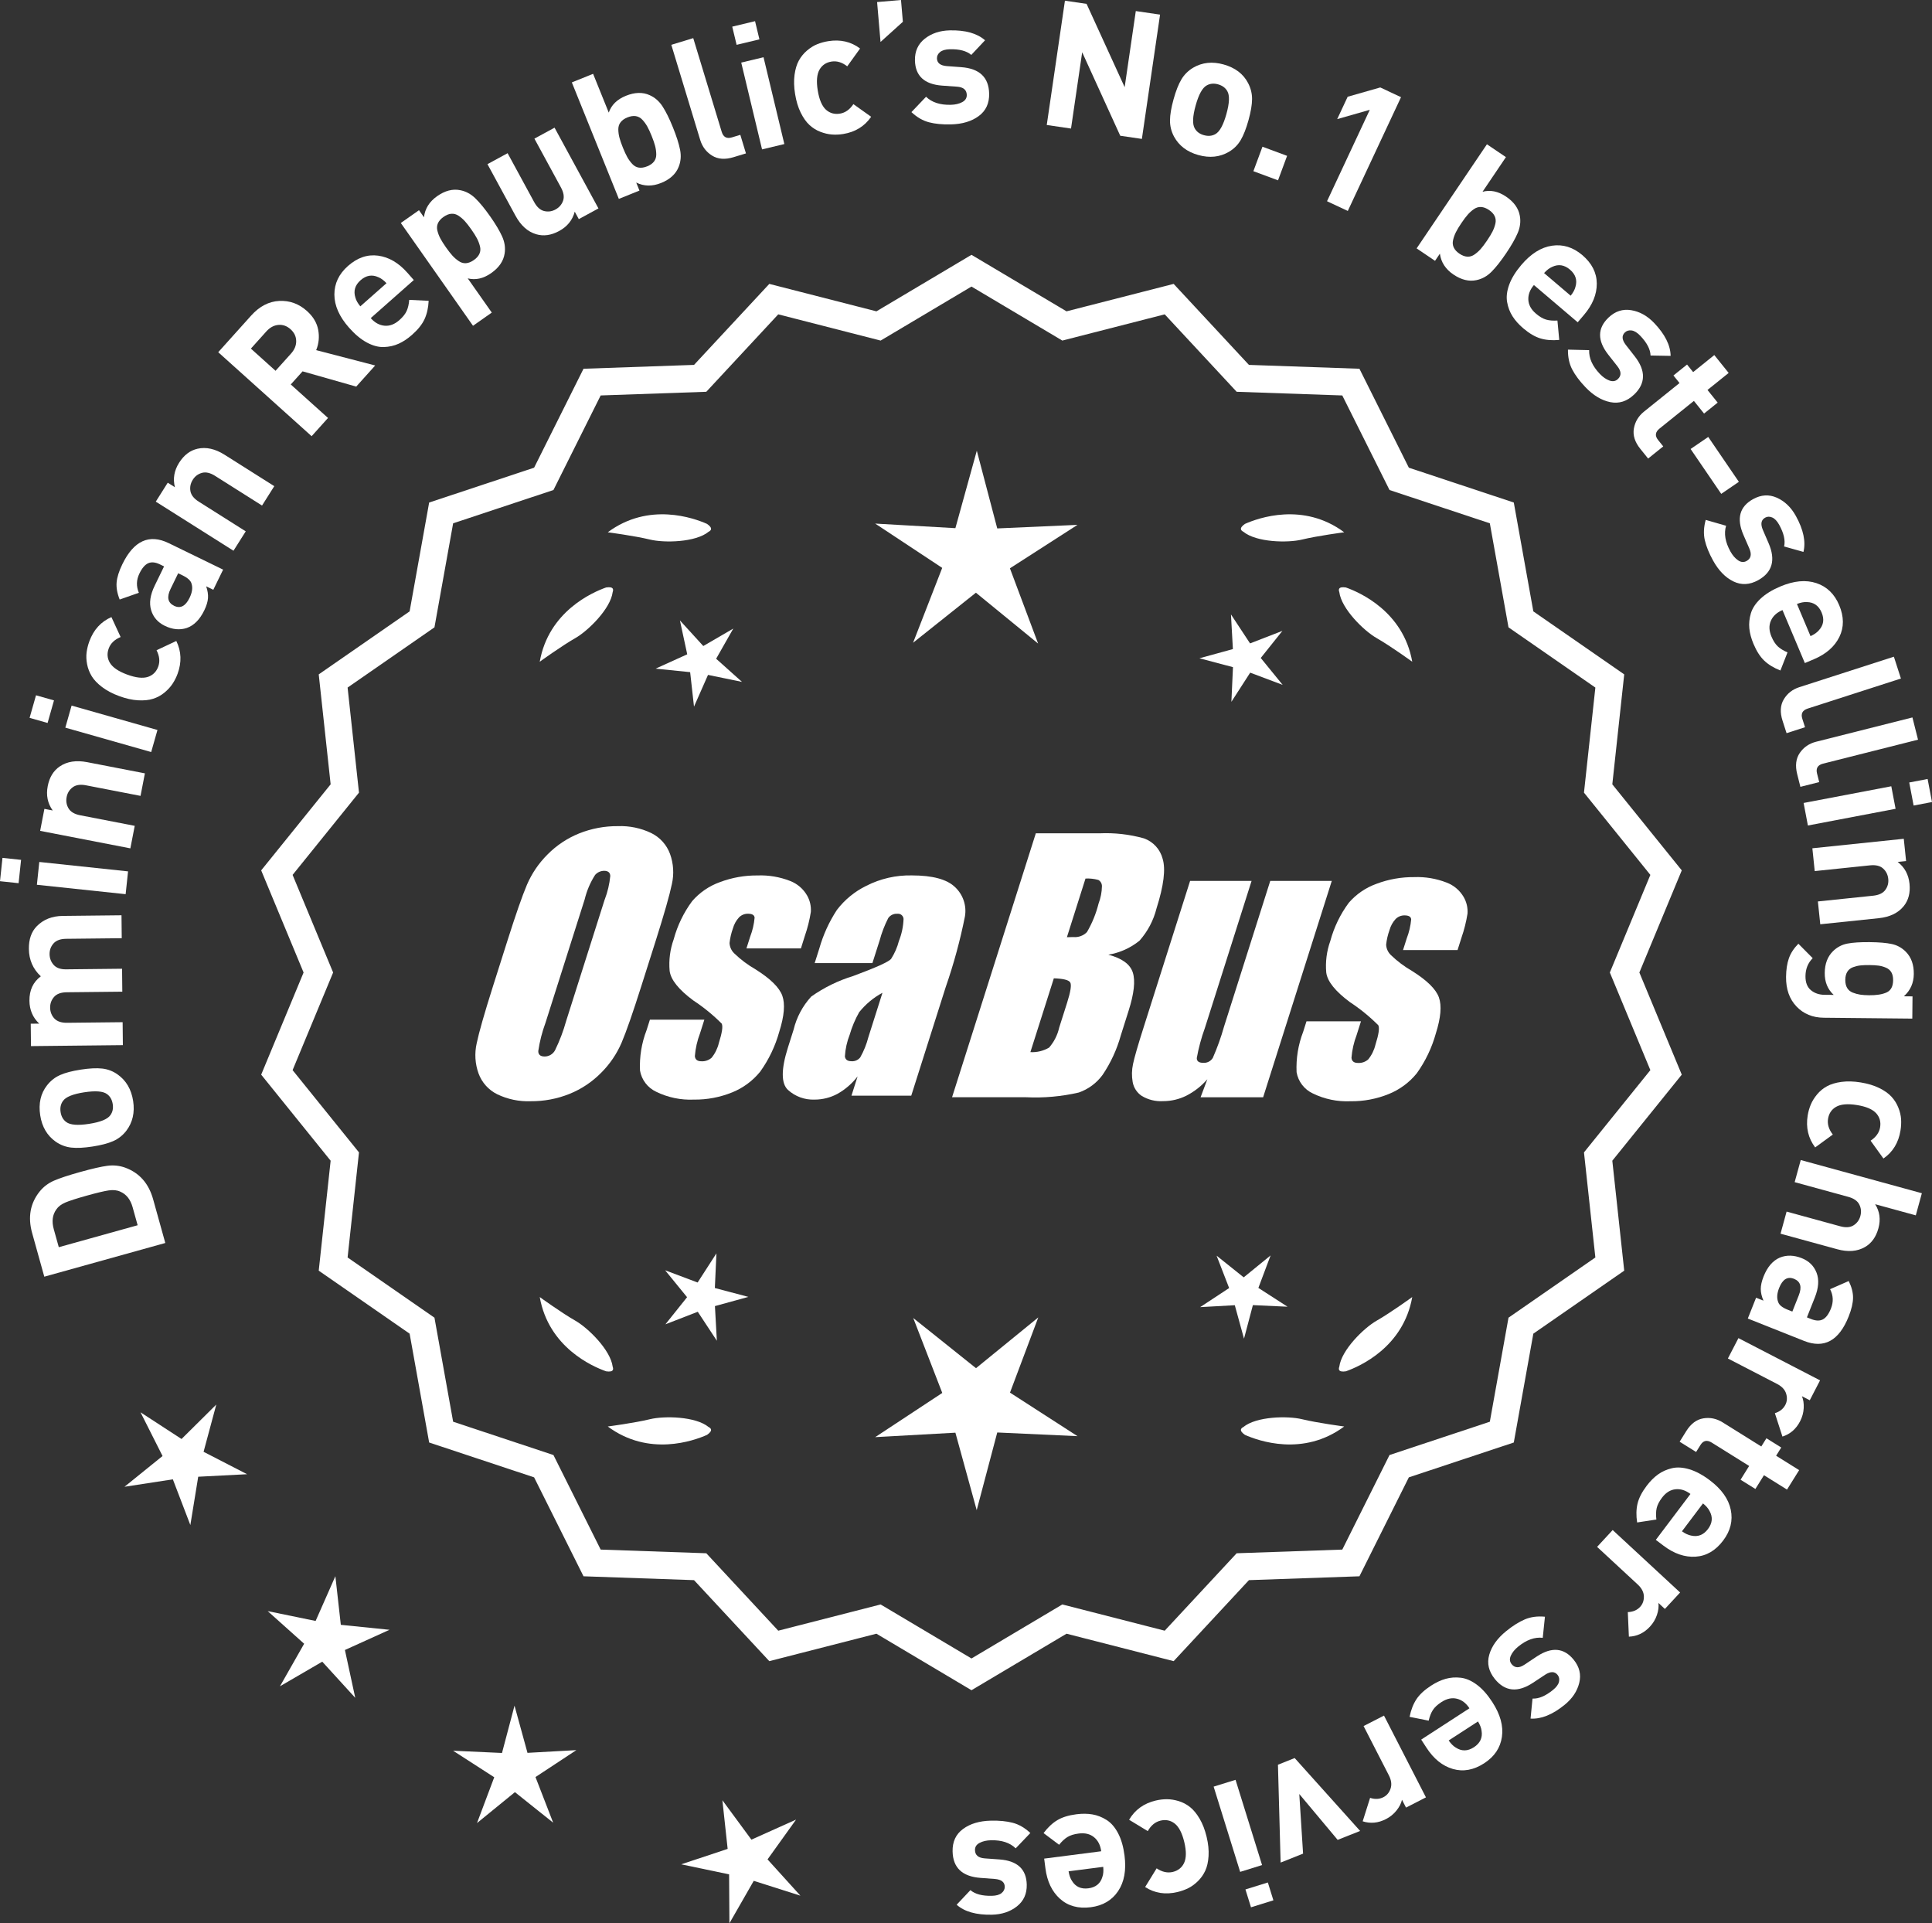 <?xml version="1.0" encoding="UTF-8"?>
<svg id="Layer_2" data-name="Layer 2" xmlns="http://www.w3.org/2000/svg" viewBox="0 0 295.713 294.339">
  <rect x="0" y="0" width="295.713" height="294.339" fill="#333333" stroke="none"/>
  <defs>
    <style>
      .cls-1 {
        fill: #fff;
      }
    </style>
  </defs>
  <g id="Layer_1-2" data-name="Layer 1">
    <g>
      <g>
        <polygon class="cls-1" points="33.106 214.949 27.786 220.222 21.508 216.137 24.88 222.826 19.054 227.534 26.457 226.395 29.135 233.39 30.339 225.997 37.82 225.612 31.16 222.182 33.106 214.949"/>
        <polygon class="cls-1" points="52.165 248.662 51.333 241.218 48.308 248.07 40.971 246.561 46.553 251.556 42.851 258.067 49.326 254.301 54.375 259.835 52.794 252.513 59.617 249.422 52.165 248.662"/>
        <polygon class="cls-1" points="80.738 268.254 78.752 261.031 76.836 268.272 69.353 267.93 75.648 271.989 73.01 279 78.816 274.268 84.668 278.943 81.962 271.958 88.217 267.838 80.738 268.254"/>
        <polygon class="cls-1" points="117.48 284.559 121.845 278.471 115.011 281.538 110.569 275.506 111.375 282.953 104.265 285.313 111.597 286.849 111.645 294.339 115.37 287.841 122.509 290.111 117.48 284.559"/>
      </g>
      <g>
        <path class="cls-1" d="M148.695,258.042l-14.465-8.599-16.302,4.175-11.457-12.326-16.818-.586-7.52-15.055-15.972-5.301-2.974-16.563-13.831-9.586,1.813-16.73-10.57-13.094,6.453-15.542-6.453-15.542,10.57-13.094-1.813-16.73,13.831-9.586,2.974-16.563,15.972-5.301,7.52-15.055,16.818-.586,11.457-12.326,16.302,4.175,14.465-8.599,14.465,8.599,16.302-4.175,11.457,12.326,16.818.586,7.52,15.055,15.972,5.301,2.974,16.563,13.831,9.586-1.813,16.73,10.57,13.094-6.453,15.542,6.453,15.542-10.57,13.094,1.813,16.73-13.831,9.586-2.974,16.563-15.972,5.301-7.52,15.055-16.818.586-11.457,12.326-16.302-4.175-14.465,8.599ZM134.707,246.123l13.988,8.315,13.988-8.315,15.764,4.038,11.079-11.92,16.263-.567,7.272-14.558,15.445-5.126,2.876-16.017,13.375-9.27-1.753-16.179,10.222-12.662-6.24-15.029,6.24-15.029-10.222-12.662,1.753-16.178-13.375-9.27-2.876-16.017-15.445-5.126-7.272-14.558-16.263-.567-11.079-11.92-15.764,4.038-13.988-8.316-13.988,8.316-15.764-4.038-11.079,11.92-16.263.567-7.272,14.558-15.445,5.126-2.876,16.017-13.375,9.27,1.753,16.178-10.222,12.662,6.24,15.029-6.24,15.029,10.222,12.662-1.753,16.179,13.375,9.27,2.876,16.017,15.445,5.126,7.272,14.558,16.263.567,11.079,11.92,15.764-4.038Z"/>
        <path class="cls-1" d="M148.695,258.669l-14.549-8.649-16.396,4.2-11.522-12.396-16.915-.591-7.563-15.141-16.063-5.332-2.991-16.658-13.911-9.641,1.823-16.827-10.631-13.17,6.49-15.631-6.49-15.631,10.631-13.169-1.823-16.827,13.911-9.641,2.991-16.658,16.063-5.332,7.563-15.141,16.915-.591,11.522-12.396,16.396,4.2,14.549-8.649,14.548,8.649,16.396-4.2,11.522,12.396,16.915.591,7.563,15.141,16.063,5.332,2.991,16.658,13.911,9.641-1.823,16.827,10.631,13.169-6.49,15.631,6.49,15.631-10.631,13.17,1.823,16.827-13.911,9.641-2.991,16.658-16.063,5.332-7.563,15.141-16.915.591-11.522,12.396-16.396-4.2-14.548,8.649ZM134.312,248.865l14.383,8.55,14.382-8.55.217.055,15.992,4.097,11.391-12.256,16.722-.583,7.477-14.969,15.88-5.27,2.957-16.469,13.752-9.531-1.803-16.634,10.51-13.02-6.416-15.453,6.416-15.453-10.51-13.019,1.803-16.634-13.752-9.531-2.957-16.469-15.88-5.27-7.477-14.969-16.722-.583-11.391-12.256-16.209,4.151-14.382-8.55-14.383,8.55-.217-.055-15.991-4.097-11.392,12.256-16.721.583-7.477,14.969-15.88,5.27-2.957,16.469-13.751,9.531,1.803,16.634-10.51,13.019,6.416,15.453-6.416,15.453,10.51,13.02-1.803,16.634,13.751,9.531,2.957,16.469,15.88,5.27,7.477,14.969,16.721.583,11.392,12.256,16.208-4.151ZM148.695,255.065l-14.071-8.365-15.858,4.062-11.145-11.99-16.36-.571-7.315-14.644-15.536-5.157-2.893-16.112-13.455-9.324,1.764-16.274-10.282-12.738,6.277-15.118-6.277-15.117,10.282-12.738-1.764-16.274,13.455-9.325,2.893-16.111,15.536-5.157,7.315-14.644,16.36-.571,11.145-11.99,15.858,4.062,14.071-8.364,14.071,8.365,15.858-4.062,11.144,11.99,16.36.571,7.315,14.644,15.536,5.157,2.893,16.111,13.455,9.325-1.763,16.274,10.282,12.738-6.277,15.117,6.277,15.118-10.282,12.738,1.763,16.274-13.455,9.324-2.893,16.112-15.536,5.157-7.315,14.644-16.36.571-11.144,11.99-15.858-4.062-14.071,8.365ZM134.79,245.545l.192.115,13.713,8.151,13.905-8.267,15.671,4.015,11.013-11.85,16.167-.563,7.229-14.472,15.354-5.095,2.858-15.923,13.295-9.215-1.743-16.081,10.161-12.588-6.203-14.94,6.203-14.939-10.161-12.588,1.743-16.081-13.295-9.216-2.858-15.922-15.354-5.095-7.229-14.472-16.167-.563-11.013-11.85-15.671,4.014-13.905-8.266-13.905,8.266-.217-.055-15.454-3.959-11.013,11.85-16.167.563-7.229,14.472-15.353,5.095-2.859,15.922-13.295,9.216,1.743,16.081-10.161,12.588,6.203,14.939-6.203,14.94,10.161,12.588-1.743,16.081,13.295,9.215,2.859,15.923,15.353,5.095,7.229,14.472,16.167.563,11.013,11.85,15.67-4.015Z"/>
      </g>
      <g>
        <polygon class="cls-1" points="109.415 197.116 109.658 191.811 106.779 196.274 101.808 194.404 105.164 198.521 101.849 202.67 106.801 200.751 109.723 205.186 109.428 199.883 114.549 198.475 109.415 197.116"/>
        <polygon class="cls-1" points="158.921 201.615 149.389 209.384 139.782 201.709 144.225 213.174 133.957 219.939 146.234 219.257 149.495 231.113 152.64 219.225 164.923 219.788 154.59 213.124 158.921 201.615"/>
        <polygon class="cls-1" points="192.608 197.099 194.479 192.128 190.362 195.484 186.213 192.168 188.132 197.121 183.696 200.042 188.999 199.748 190.408 204.869 191.766 199.734 197.072 199.978 192.608 197.099"/>
      </g>
      <g>
        <path class="cls-1" d="M190.309,218.392c-.197.099-.32.215-.359.348-.001.002-.003.003-.005.005.001 0.0.002.001.003.001-.063.227.115.505.606.846,2.043.909,8.925,3.375,15.191-1.283,0,0-4.07-.534-6.459-1.115-2.166-.527-6.98-.443-8.977,1.198Z"/>
        <path class="cls-1" d="M204.972,209.659c0.0.002-0.0.004-0.0.007.001-0.0.002-.001.003-.001.11.208.43.288,1.022.199,2.109-.742,8.805-3.676,10.161-11.365,0,0-3.325,2.407-5.461,3.625-1.936,1.104-5.378,4.471-5.703,7.036-.075.207-.085.376-.022.5Z"/>
      </g>
      <g>
        <path class="cls-1" d="M108.462,218.392c.197.099.32.215.359.348.001.002.003.003.005.005-.001 0-.002.001-.003.001.063.227-.115.505-.606.846-2.043.909-8.925,3.375-15.191-1.283,0,0,4.07-.534,6.459-1.115,2.166-.527,6.98-.443,8.977,1.198Z"/>
        <path class="cls-1" d="M93.799,209.659c-0.0.002 0.0.004 0.0.007-.001-0-.002-.001-.003-.001-.11.208-.43.288-1.022.199-2.109-.742-8.805-3.676-10.161-11.365,0,0,3.325,2.407,5.461,3.625,1.936,1.104,5.378,4.471,5.703,7.036.075.207.085.376.022.5Z"/>
      </g>
      <g>
        <path class="cls-1" d="M108.462,81.376c.197-.099.32-.215.359-.348.001-.002.003-.003.005-.005-.001-0-.002-.001-.003-.001.063-.227-.115-.505-.606-.846-2.043-.909-8.925-3.375-15.191,1.283,0,0,4.07.534,6.459,1.115,2.166.527,6.98.443,8.977-1.198Z"/>
        <path class="cls-1" d="M93.799,90.11c-0-.002 0-.004 0-.007-.001 0-.002.001-.003.001-.11-.208-.43-.288-1.022-.199-2.109.742-8.805,3.676-10.161,11.365,0,0,3.325-2.407,5.461-3.625,1.936-1.104,5.378-4.471,5.703-7.036.075-.207.085-.376.022-.5Z"/>
      </g>
      <g>
        <path class="cls-1" d="M190.309,81.376c-.197-.099-.32-.215-.359-.348-.001-.002-.003-.003-.005-.005.001-0.0.002-.001.003-.001-.063-.227.115-.505.606-.846,2.043-.909,8.925-3.375,15.191,1.283,0,0-4.07.534-6.459,1.115-2.166.527-6.98.443-8.977-1.198Z"/>
        <path class="cls-1" d="M204.972,90.11c0-.002-0-.004-0-.007.001 0.0.002.001.003.001.11-.208.43-.288,1.022-.199,2.109.742,8.805,3.676,10.161,11.365,0,0-3.325-2.407-5.461-3.625-1.936-1.104-5.378-4.471-5.703-7.036-.075-.207-.085-.376-.022-.5Z"/>
      </g>
      <g id="Group_4" data-name="Group 4">
        <g id="Group_1" data-name="Group 1">
          <path id="Path_1" data-name="Path 1" class="cls-1" d="M98.153,150.936c-1.287,4.058-2.289,6.932-3.006,8.623-.743,1.73-1.811,3.301-3.145,4.628-1.374,1.392-3.018,2.488-4.831,3.221-1.89.759-3.911,1.14-5.947,1.123-1.762.067-3.514-.296-5.104-1.059-1.333-.652-2.362-1.794-2.872-3.188-.534-1.48-.633-3.081-.285-4.615.343-1.661,1.174-4.572,2.493-8.734l2.193-6.911c1.287-4.058,2.289-6.932,3.006-8.623.743-1.73,1.811-3.301,3.145-4.628,1.374-1.392,3.018-2.488,4.831-3.221,1.89-.757,3.911-1.138,5.947-1.12,1.762-.067,3.514.296,5.104,1.059,1.332.654,2.36,1.796,2.872,3.189.534,1.48.633,3.082.285,4.616-.343,1.661-1.173,4.571-2.492,8.731l-2.194,6.909ZM92.562,137.662c.442-1.159.728-2.373.849-3.608-.025-.526-.342-.786-.951-.786-.528.006-1.028.236-1.375.634-.738,1.153-1.278,2.422-1.598,3.754l-5.99,18.863c-.521,1.405-.892,2.861-1.11,4.343,0,.552.337.824.98.824.663-.002,1.272-.367,1.586-.951.708-1.449,1.281-2.96,1.712-4.514l5.891-18.565.005.005Z"/>
          <path id="Path_2" data-name="Path 2" class="cls-1" d="M122.588,145.143h-8.337l.571-1.795c.36-.932.588-1.91.678-2.904-.032-.406-.374-.609-1.027-.609-.511-.005-1.002.199-1.36.563-.44.48-.76,1.059-.932,1.687-.261.721-.434,1.471-.516,2.234.027.588.273,1.145.692,1.559.987.957,2.09,1.787,3.283,2.47,2.283,1.433,3.65,2.78,4.102,4.039.45,1.262.298,3.1-.469,5.516-.606,2.188-1.593,4.253-2.916,6.099-1.134,1.403-2.607,2.494-4.28,3.17-1.866.76-3.866,1.137-5.881,1.11-1.989.089-3.969-.323-5.758-1.198-1.308-.611-2.234-1.824-2.479-3.246-.096-2.11.247-4.217,1.008-6.188l.507-1.598h8.334l-.665,2.097c-.426,1.113-.691,2.281-.786,3.469.038.533.375.799.995.799.573.035,1.136-.159,1.566-.539.535-.66.914-1.431,1.11-2.258.501-1.579.646-2.568.436-2.968-1.324-1.328-2.782-2.516-4.35-3.545-2.238-1.661-3.445-3.17-3.62-4.527-.144-1.635.068-3.281.622-4.825.569-2.111,1.53-4.096,2.831-5.852,1.142-1.318,2.605-2.319,4.247-2.904,1.841-.694,3.795-1.04,5.763-1.02,1.695-.065,3.385.22,4.965.837,1.093.416,2.01,1.195,2.597,2.206.446.77.652,1.655.589,2.543-.197,1.246-.505,2.473-.919,3.665l-.603,1.927v-.013Z"/>
          <path id="Path_3" data-name="Path 3" class="cls-1" d="M133.526,147.395h-8.832l.704-2.219c.594-2.102,1.506-4.101,2.703-5.929,1.19-1.558,2.727-2.818,4.489-3.678,2.159-1.102,4.557-1.651,6.981-1.598,3.183,0,5.391.602,6.626,1.807,1.207,1.138,1.77,2.801,1.503,4.439-.732,3.678-1.717,7.301-2.948,10.842l-5.275,16.619h-9.151l.939-2.948c-.833,1.085-1.877,1.991-3.069,2.663-1.084.587-2.299.892-3.532.888-1.495.057-2.952-.476-4.058-1.483-1.059-.989-1.059-3.155,0-6.499l.863-2.723c.457-1.89,1.387-3.633,2.701-5.066,1.961-1.384,4.13-2.445,6.425-3.145,3.5-1.3,5.432-2.171,5.795-2.614.543-.846.947-1.772,1.198-2.745.429-1.076.669-2.218.71-3.376-.029-.466-.43-.82-.895-.792-.018.001-.037.003-.055.005-.549-.041-1.079.21-1.395.66-.559,1.094-1.001,2.244-1.319,3.43l-1.105,3.462ZM135.071,151.935c-1.375.739-2.587,1.749-3.563,2.968-.617,1.087-1.105,2.242-1.452,3.442-.417,1.06-.665,2.179-.735,3.316.057.494.387.748,1.008.748.515.039,1.016-.18,1.337-.584.548-.968.966-2.005,1.243-3.082l2.162-6.809Z"/>
        </g>
        <g id="Group_3" data-name="Group 3">
          <path id="Path_7" data-name="Path 7" class="cls-1" d="M158.534,127.529h9.778c2.286-.102,4.574.159,6.778.773,1.417.502,2.491,1.676,2.866,3.132.482,1.573.169,4.102-.939,7.589-.458,1.832-1.352,3.527-2.606,4.939-1.376,1.117-3.019,1.855-4.768,2.143,2.092.552,3.341,1.458,3.747,2.732s.191,3.227-.647,5.852l-1.186,3.747c-.599,2.16-1.543,4.209-2.797,6.068-.911,1.247-2.181,2.187-3.64,2.694-2.64.61-5.352.853-8.059.723h-11.338l12.82-40.394h-.012ZM161.304,149.713l-3.594,11.305c1.003.055,2-.187,2.866-.697.763-.878,1.295-1.933,1.548-3.069l1.198-3.766c.552-1.731.712-2.779.481-3.145-.229-.368-1.059-.571-2.505-.622l.005-.007ZM166.148,134.445l-2.847,8.985c.425-.019.755-.025.989-.025.773.074,1.538-.207,2.08-.762.796-1.36,1.394-2.827,1.775-4.356.325-.849.501-1.747.519-2.656.007-.396-.201-.766-.545-.964-.638-.177-1.299-.25-1.96-.218l-.012-.003Z"/>
          <path id="Path_8" data-name="Path 8" class="cls-1" d="M203.843,134.815l-10.506,33.107h-9.574l1.034-2.752c-.9,1.034-1.989,1.886-3.208,2.511-1.107.552-2.327.839-3.563.837-1.145.071-2.284-.208-3.267-.799-.732-.487-1.233-1.252-1.389-2.118-.163-.914-.146-1.851.051-2.759.197-.957.742-2.86,1.649-5.7l7.089-22.332h9.409l-7.152,22.528c-.542,1.492-.956,3.028-1.236,4.59,0,.481.317.723.97.723.596.053,1.171-.237,1.483-.748.687-1.562,1.264-3.17,1.725-4.812l7.07-22.28h9.409l.005.004Z"/>
          <path id="Path_9" data-name="Path 9" class="cls-1" d="M223.085,145.397h-8.338l.571-1.795c.36-.932.588-1.91.678-2.904-.032-.406-.374-.609-1.027-.609-.511-.004-1.001.199-1.359.563-.44.48-.76,1.059-.932,1.687-.26.721-.432,1.47-.514,2.231.027.588.273,1.145.692,1.559.986.958,2.089,1.788,3.281,2.472,2.283,1.433,3.65,2.78,4.102,4.039.45,1.262.298,3.1-.469,5.516-.606,2.188-1.593,4.253-2.916,6.099-1.134,1.403-2.607,2.494-4.28,3.17-1.866.76-3.866,1.137-5.881,1.11-1.989.089-3.969-.323-5.758-1.198-1.308-.611-2.234-1.824-2.479-3.246-.096-2.11.247-4.217,1.008-6.188l.507-1.598h8.338l-.665,2.099c-.426,1.113-.691,2.281-.786,3.469.038.533.375.799.995.799.573.035,1.136-.159,1.566-.539.535-.66.914-1.431,1.11-2.258.501-1.579.646-2.568.436-2.968-1.324-1.328-2.782-2.516-4.35-3.545-2.238-1.661-3.445-3.17-3.62-4.527-.144-1.635.068-3.281.622-4.825.569-2.111,1.53-4.096,2.831-5.852,1.142-1.318,2.605-2.319,4.247-2.904,1.841-.694,3.795-1.04,5.763-1.02,1.695-.065,3.385.22,4.965.837,1.096.414,2.016,1.194,2.606,2.206.446.77.652,1.655.589,2.543-.197,1.246-.505,2.473-.919,3.665l-.609,1.921-.007-.009Z"/>
        </g>
      </g>
      <g>
        <path class="cls-1" d="M8.254,180.691c.873-.383,2.222-.828,4.042-1.335,1.82-.508,3.204-.823,4.15-.946.947-.123,1.857-.026,2.73.291,2.165.798,3.586,2.411,4.263,4.839l1.861,6.685-18.52,5.157-1.862-6.685c-.676-2.428-.293-4.543,1.148-6.346.583-.723,1.312-1.276,2.187-1.66ZM16.668,182.174c-.683.098-1.805.363-3.366.798-1.561.435-2.657.787-3.292,1.057-.636.271-1.098.624-1.387,1.06-.594.819-.725,1.827-.393,3.023l.769,2.757,12.069-3.36-.769-2.758c-.332-1.196-.965-1.991-1.897-2.386-.473-.224-1.051-.286-1.734-.19Z"/>
        <path class="cls-1" d="M12.344,163.696c1.335-.206,2.433-.261,3.293-.166.862.095,1.651.396,2.367.905,1.31.928,2.1,2.281,2.375,4.06.27,1.762-.077,3.281-1.047,4.56-.546.704-1.218,1.23-2.01,1.58-.793.351-1.847.627-3.164.829-1.317.203-2.401.257-3.254.16-.853-.096-1.646-.397-2.38-.903-1.308-.928-2.097-2.271-2.369-4.033-.279-1.814.068-3.344,1.041-4.586.547-.703,1.214-1.229,1.997-1.578.784-.349,1.834-.624,3.15-.827ZM12.879,167.165c-1.726.267-2.805.706-3.239,1.319-.346.473-.468,1.046-.363,1.722.103.659.39,1.161.861,1.507.598.454,1.761.548,3.485.282,1.745-.269,2.833-.71,3.266-1.323.347-.472.469-1.037.367-1.695-.104-.676-.392-1.187-.865-1.533-.598-.454-1.769-.547-3.512-.278Z"/>
        <path class="cls-1" d="M18.597,140.072l.036,3.511-8.504.091c-.882.009-1.527.245-1.937.709-.409.463-.61,1.01-.604,1.64s.214,1.177.624,1.641,1.039.69,1.885.682l8.586-.092.037,3.511-8.505.09c-.881.01-1.527.246-1.937.71-.409.463-.61,1.01-.604,1.64.007.647.22,1.199.638,1.654.42.454,1.071.677,1.952.667l8.506-.091.036,3.51-14.065.15-.037-3.429,1.296-.014c-.981-.926-1.48-2.091-1.495-3.494-.018-1.62.563-2.868,1.742-3.745-1.2-1.121-1.809-2.519-1.827-4.193-.016-1.476.386-2.632,1.205-3.469,1.016-1.037,2.343-1.564,3.979-1.581l8.991-.097Z"/>
        <path class="cls-1" d="M3.226,131.591l-.38,3.571-2.846-.302.379-3.571,2.847.302ZM19.601,133.354l-.371,3.49-13.584-1.439.368-3.491,13.587,1.44Z"/>
        <path class="cls-1" d="M22.178,118.354l-.668,3.446-8.35-1.618c-.864-.168-1.545-.065-2.039.307s-.801.867-.92,1.485c-.124.636-.025,1.219.294,1.748.32.529.911.878,1.777,1.046l8.35,1.617-.668,3.446-13.81-2.676.652-3.366,1.272.246c-.78-1.086-1.034-2.327-.764-3.723.263-1.36.88-2.368,1.85-3.024,1.119-.755,2.518-.97,4.196-.645l8.826,1.71Z"/>
        <path class="cls-1" d="M8.264,107.188l-.98,3.454-2.754-.782.982-3.454,2.752.782ZM24.101,111.715l-.96,3.377-13.142-3.734.959-3.376,13.143,3.733Z"/>
        <path class="cls-1" d="M26.986,98.093c.776,1.591.842,3.264.196,5.021-.206.558-.468,1.075-.787,1.552-.319.478-.732.925-1.241,1.342-.508.417-1.083.729-1.725.934s-1.408.282-2.3.232c-.893-.05-1.854-.265-2.885-.644-1.03-.38-1.901-.839-2.614-1.379-.712-.54-1.242-1.095-1.59-1.664-.347-.568-.582-1.178-.708-1.828-.125-.65-.15-1.259-.076-1.826.075-.566.214-1.129.419-1.687.652-1.774,1.778-3.009,3.378-3.706l1.409,3.05c-.929.388-1.536.97-1.821,1.746-.286.777-.229,1.509.172,2.192.427.714,1.309,1.316,2.643,1.807,1.353.498,2.422.613,3.211.347.747-.262,1.265-.781,1.55-1.559.287-.776.202-1.613-.256-2.511l3.025-1.419Z"/>
        <path class="cls-1" d="M34.15,87.176l-1.501,3.083-1.092-.532c.224.65.316,1.251.278,1.803s-.23,1.184-.577,1.896c-.686,1.408-1.582,2.304-2.688,2.686-1.066.342-2.184.229-3.349-.338-1.068-.521-1.766-1.319-2.09-2.399-.325-1.079-.143-2.331.551-3.755l1.43-2.938-.631-.308c-.696-.338-1.292-.398-1.789-.18s-.947.74-1.348,1.566c-.481.987-.511,1.974-.09,2.959l-2.936,1.033c-.38-.945-.536-1.816-.469-2.615.068-.797.362-1.73.882-2.799,1.748-3.593,4.113-4.664,7.091-3.215l8.327,4.053ZM27.953,88.062l-.681-.33-1.169,2.403c-.606,1.246-.424,2.105.548,2.578.954.465,1.742.058,2.365-1.221.4-.825.503-1.547.302-2.165-.117-.457-.572-.879-1.365-1.266Z"/>
        <path class="cls-1" d="M41.981,74.401l-1.874,2.967-7.189-4.543c-.746-.471-1.417-.623-2.013-.456-.594.167-1.061.517-1.396,1.049-.347.548-.467,1.127-.363,1.735.106.609.531,1.149,1.277,1.62l7.19,4.543-1.875,2.968-11.893-7.514,1.83-2.899,1.097.692c-.331-1.295-.117-2.544.643-3.746.739-1.171,1.682-1.886,2.823-2.144,1.317-.297,2.697.012,4.143.925l7.601,4.803Z"/>
        <path class="cls-1" d="M57.427,55.933l-2.905,3.232-8.211-2.335-1.806,2.008,5.702,5.126-2.509,2.791-14.296-12.852,5.035-5.603c1.275-1.418,2.711-2.167,4.306-2.246,1.596-.078,3.009.437,4.241,1.543.951.854,1.524,1.818,1.722,2.891.197,1.073.093,2.105-.313,3.096l9.034,2.349ZM45.335,52.179c-.012-.688-.297-1.284-.86-1.79-.562-.505-1.185-.727-1.871-.665-.685.062-1.297.395-1.839.997l-2.364,2.63,3.774,3.394,2.366-2.631c.541-.602.807-1.247.794-1.935Z"/>
        <path class="cls-1" d="M63.339,42.854l-6.594,5.83c.619.701,1.322,1.089,2.109,1.162.785.074,1.542-.211,2.271-.854.539-.477.912-.945,1.119-1.404.208-.459.338-1.024.392-1.697l2.976.145c-.054,1.081-.266,2.019-.633,2.812s-1.003,1.59-1.906,2.389c-.675.596-1.358,1.051-2.054,1.365s-1.453.484-2.27.511c-.817.026-1.685-.206-2.597-.695-.914-.49-1.823-1.247-2.729-2.272-1.49-1.686-2.238-3.373-2.242-5.063-.005-1.689.688-3.148,2.077-4.377,1.442-1.275,2.983-1.802,4.62-1.58,1.639.222,3.131,1.095,4.478,2.618l.983,1.113ZM59.159,43.342c-.42-.446-.834-.752-1.244-.918-.969-.442-1.877-.288-2.726.463-.851.752-1.114,1.635-.795,2.648.114.429.367.878.758,1.348l4.007-3.541Z"/>
        <path class="cls-1" d="M75.017,33.102c.839,1.193,1.452,2.225,1.844,3.094.39.869.516,1.738.378,2.605-.177,1.158-.861,2.155-2.055,2.994-1.193.838-2.39,1.106-3.591.807l3.679,5.235-2.872,2.019-11.051-15.731,2.784-1.955.76,1.082c.152-1.316.826-2.395,2.019-3.232,1.193-.838,2.364-1.144,3.514-.917.862.164,1.637.577,2.322,1.239.685.663,1.441,1.583,2.27,2.761ZM73.002,36.48c-.199-.377-.485-.831-.858-1.361-.372-.529-.701-.952-.989-1.268-.286-.315-.607-.591-.959-.827-.354-.235-.723-.339-1.109-.31s-.785.188-1.197.479c-.413.29-.699.611-.857.965s-.188.736-.084,1.148c.103.412.252.807.451,1.184s.484.83.857,1.361c.372.529.703.952.99,1.268.287.314.609.594.968.838.358.243.729.351,1.116.321s.785-.189,1.198-.479c.412-.289.697-.61.855-.964.159-.354.186-.74.077-1.159-.107-.42-.261-.818-.459-1.195Z"/>
        <path class="cls-1" d="M91.602,31.896l-3.011,1.638-.621-1.139c-.341,1.292-1.138,2.278-2.386,2.957-1.218.663-2.389.828-3.512.496-1.294-.383-2.349-1.325-3.166-2.827l-4.295-7.899,3.083-1.677,4.063,7.473c.421.774.934,1.234,1.534,1.379s1.178.066,1.731-.235c.569-.31.956-.755,1.162-1.339.205-.582.098-1.262-.325-2.036l-4.062-7.472,3.084-1.677,6.719,12.358Z"/>
        <path class="cls-1" d="M102.999,19.497c.546,1.353.911,2.496,1.095,3.431.184.936.108,1.811-.224,2.623-.434,1.088-1.328,1.904-2.68,2.45s-2.622.524-3.811-.063l.496,1.227-3.155,1.273-7.194-17.827,3.254-1.313,2.396,5.934c.401-1.17,1.276-2.029,2.629-2.574,1.353-.546,2.562-.578,3.63-.097.803.355,1.463.934,1.98,1.733.518.801,1.046,1.869,1.584,3.204ZM100.271,22.331c-.107-.412-.283-.919-.525-1.521-.242-.601-.469-1.087-.677-1.459s-.457-.713-.748-1.023c-.29-.31-.626-.494-1.009-.554-.383-.059-.809.007-1.276.194-.467.189-.818.438-1.052.746-.236.309-.35.675-.344,1.099.007.425.063.843.173,1.255.107.413.283.92.525,1.521.243.601.469,1.088.676,1.46.209.372.46.717.754,1.035.293.318.63.508,1.014.566s.809-.006,1.275-.195c.468-.188.819-.437,1.054-.745.234-.308.347-.679.337-1.111-.009-.433-.067-.855-.177-1.268Z"/>
        <path class="cls-1" d="M114.176,23.477l-1.911.581c-1.293.393-2.385.311-3.277-.246-.895-.556-1.501-1.359-1.819-2.41l-4.418-14.545,3.357-1.021,4.356,14.338c.247.81.765,1.094,1.557.854l1.292-.393.863,2.842Z"/>
        <path class="cls-1" d="M116.238,6.023l-3.492.837-.669-2.782,3.492-.838.669,2.783ZM120.052,22.045l-3.412.818-3.187-13.285,3.413-.818,3.186,13.285Z"/>
        <path class="cls-1" d="M133.339,17.871c-1.003,1.458-2.429,2.337-4.277,2.637-.585.096-1.165.121-1.737.077-.573-.044-1.165-.185-1.778-.422-.614-.237-1.167-.586-1.661-1.044-.492-.457-.938-1.087-1.332-1.89-.395-.802-.679-1.745-.855-2.829-.177-1.083-.204-2.068-.084-2.954.121-.886.344-1.619.669-2.201.324-.581.74-1.087,1.244-1.515.506-.429,1.022-.75,1.553-.964.531-.214,1.09-.368,1.676-.464,1.865-.303,3.495.071,4.887,1.121l-1.964,2.727c-.794-.619-1.6-.861-2.416-.729-.817.133-1.427.542-1.825,1.227-.411.724-.503,1.787-.275,3.19.231,1.422.656,2.41,1.275,2.966.595.523,1.303.719,2.12.586.816-.133,1.504-.618,2.061-1.456l2.722,1.938Z"/>
        <path class="cls-1" d="M138.194,3.336l-3.42,3.085-.525-6.106,3.658-.314.287,3.336Z"/>
        <path class="cls-1" d="M151.4,14.306c.036,1.494-.494,2.646-1.592,3.455-1.097.81-2.518,1.235-4.264,1.277-1.296.03-2.415-.077-3.356-.325-.942-.247-1.837-.766-2.685-1.556l2.239-2.35c.886.861,2.146,1.272,3.784,1.232.684-.017,1.267-.151,1.746-.406s.714-.625.703-1.11c-.02-.773-.524-1.193-1.516-1.261l-2.273-.161c-2.706-.205-4.087-1.486-4.144-3.844-.033-1.403.467-2.514,1.5-3.331,1.034-.816,2.306-1.243,3.818-1.28,2.393-.057,4.197.449,5.411,1.518l-2.107,2.238c-.717-.612-1.813-.901-3.288-.866-.666.017-1.162.159-1.488.428-.328.269-.485.592-.478.97.017.702.513,1.096,1.487,1.18l2.218.163c2.797.203,4.224,1.546,4.283,4.029Z"/>
        <path class="cls-1" d="M174.777,21.259l-3.312-.485-5.826-12.776-1.708,11.675-3.714-.544L163,.106l3.312.485,5.83,12.75,1.704-11.647,3.714.543-2.783,19.021Z"/>
        <path class="cls-1" d="M191.099,18.384c-.362,1.3-.765,2.323-1.205,3.069-.442.746-1.042,1.34-1.801,1.783-1.384.81-2.943.974-4.676.49-1.718-.479-2.96-1.422-3.725-2.831-.417-.788-.62-1.616-.611-2.482.007-.867.19-1.941.547-3.225.357-1.283.756-2.294,1.194-3.031.439-.736,1.04-1.336,1.804-1.796,1.385-.81,2.935-.976,4.651-.498,1.769.493,3.019,1.439,3.75,2.839.415.788.62,1.612.615,2.47-.006.857-.186,1.929-.544,3.212ZM187.717,17.441c.469-1.682.513-2.847.134-3.494-.289-.51-.762-.857-1.42-1.041-.643-.178-1.219-.124-1.728.164-.66.358-1.226,1.378-1.693,3.06-.474,1.7-.521,2.873-.14,3.521.287.511.752.854,1.394,1.033.659.184,1.242.132,1.754-.156.659-.357,1.226-1.387,1.699-3.086Z"/>
        <path class="cls-1" d="M195.616,27.597l-3.772-1.397,1.389-3.747,3.771,1.397-1.388,3.747Z"/>
        <path class="cls-1" d="M206.295,32.282l-3.179-1.487,6.544-13.988-4.987,1.422,1.603-3.424,4.987-1.422,3.179,1.487-8.146,17.412Z"/>
        <path class="cls-1" d="M230.528,38.762c-.816,1.208-1.561,2.149-2.233,2.824s-1.439,1.103-2.3,1.282c-1.144.247-2.321-.037-3.528-.853-1.208-.816-1.901-1.882-2.077-3.195l-.742,1.096-2.818-1.904,10.76-15.93,2.909,1.964-3.582,5.303c1.195-.321,2.396-.075,3.605.741,1.208.816,1.91,1.801,2.108,2.955.154.865.045,1.735-.33,2.612-.374.876-.965,1.911-1.771,3.104ZM226.653,38.083c.281-.32.604-.749.967-1.286.362-.537.64-.996.832-1.377.191-.38.335-.777.43-1.191.096-.414.06-.796-.104-1.146-.165-.351-.457-.667-.874-.949-.418-.282-.821-.434-1.207-.456-.388-.022-.755.088-1.103.33-.349.242-.664.524-.945.845-.282.32-.604.748-.966,1.285-.363.537-.641.996-.832,1.377-.192.381-.339.781-.438,1.203-.1.421-.067.807.099,1.157.164.351.455.667.873.949s.819.435,1.207.456c.387.022.756-.091,1.11-.341.354-.25.671-.535.952-.855Z"/>
        <path class="cls-1" d="M241.486,49.323l-6.705-5.702c-.607.713-.891,1.464-.853,2.253.039.788.428,1.497,1.168,2.127.549.466,1.064.77,1.549.909.483.14,1.062.188,1.736.146l.277,2.966c-1.077.101-2.034.024-2.872-.228-.837-.251-1.716-.768-2.635-1.549-.686-.583-1.232-1.196-1.642-1.84-.411-.644-.688-1.368-.829-2.174-.142-.807-.035-1.696.321-2.67.354-.974.977-1.981,1.862-3.023,1.458-1.714,3.022-2.693,4.694-2.937,1.672-.244,3.215.234,4.628,1.436,1.467,1.247,2.207,2.698,2.219,4.351.013,1.652-.64,3.254-1.958,4.803l-.962,1.132ZM240.411,45.254c.383-.479.626-.932.732-1.362.3-1.021.018-1.897-.845-2.632-.864-.734-1.776-.872-2.734-.411-.409.173-.816.487-1.227.942l4.073,3.463Z"/>
        <path class="cls-1" d="M250.099,60.399c-1.082,1.03-2.291,1.411-3.627,1.144-1.338-.269-2.608-1.034-3.812-2.298-.894-.938-1.566-1.84-2.017-2.704-.449-.863-.667-1.875-.651-3.033l3.244.079c-.043,1.233.502,2.443,1.632,3.63.472.495.962.835,1.474,1.02.511.184.943.108,1.294-.227.561-.534.532-1.19-.085-1.97l-1.409-1.791c-1.665-2.142-1.646-4.024.062-5.651,1.016-.969,2.175-1.344,3.475-1.128s2.47.871,3.514,1.966c1.652,1.733,2.489,3.409,2.514,5.026l-3.073-.056c-.028-.942-.551-1.948-1.569-3.017-.46-.482-.898-.754-1.316-.815-.42-.061-.766.039-1.04.3-.508.484-.465,1.115.128,1.894l1.369,1.752c1.729,2.206,1.694,4.166-.104,5.88Z"/>
        <path class="cls-1" d="M252.263,70.178l-1.201-1.493c-.835-1.038-1.161-2.075-.979-3.111s.702-1.898,1.558-2.587l5.428-4.366-.931-1.157,2.082-1.676.932,1.157,3.239-2.606,2.199,2.734-3.24,2.607,1.559,1.935-2.084,1.676-1.556-1.936-5.259,4.231c-.661.53-.735,1.11-.228,1.742l.795.988-2.314,1.861Z"/>
        <path class="cls-1" d="M263.453,75.58l-4.688-6.869,2.698-1.842,4.689,6.869-2.699,1.842Z"/>
        <path class="cls-1" d="M269.11,88.79c-1.308.723-2.573.785-3.799.188-1.225-.598-2.26-1.66-3.105-3.188-.627-1.135-1.049-2.177-1.267-3.126-.216-.95-.17-1.983.138-3.1l3.119.897c-.354,1.183-.135,2.491.658,3.925.331.598.721,1.052,1.168,1.359.448.308.885.344,1.311.108.677-.374.815-1.017.416-1.927l-.909-2.089c-1.071-2.493-.574-4.312,1.488-5.452,1.229-.68,2.445-.75,3.647-.212,1.203.538,2.17,1.469,2.902,2.792,1.158,2.094,1.545,3.928,1.16,5.498l-2.96-.831c.211-.919-.04-2.025-.754-3.316-.323-.583-.68-.957-1.068-1.122-.39-.165-.75-.156-1.08.027-.615.34-.733.961-.358,1.863l.883,2.042c1.113,2.572.583,4.46-1.59,5.662Z"/>
        <path class="cls-1" d="M276.252,101.474l-3.424-8.108c-.862.364-1.454.906-1.774,1.628-.321.722-.292,1.53.085,2.426.28.663.605,1.166.976,1.509.368.342.863.646,1.483.912l-1.086,2.773c-1.007-.396-1.828-.895-2.463-1.496s-1.187-1.457-1.655-2.568c-.351-.829-.563-1.623-.641-2.382-.075-.76.005-1.53.239-2.314.236-.783.732-1.53,1.487-2.239.757-.71,1.764-1.331,3.024-1.862,2.072-.876,3.91-1.046,5.514-.511,1.604.534,2.765,1.655,3.487,3.363.748,1.774.757,3.402.024,4.884s-2.035,2.618-3.91,3.409l-1.367.577ZM277.121,97.355c.558-.255.979-.55,1.268-.887.728-.776.87-1.687.429-2.73-.441-1.045-1.193-1.578-2.256-1.598-.443-.028-.95.068-1.52.29l2.079,4.925Z"/>
        <path class="cls-1" d="M273.452,112.203l-.612-1.902c-.415-1.285-.352-2.379.19-3.281s1.334-1.521,2.38-1.858l14.468-4.662,1.078,3.341-14.264,4.596c-.807.26-1.081.783-.827,1.571l.413,1.285-2.826.911Z"/>
        <path class="cls-1" d="M275.569,120.417l-.489-1.938c-.33-1.31-.196-2.396.402-3.262.599-.866,1.431-1.433,2.495-1.702l14.74-3.718.857,3.403-14.529,3.665c-.821.207-1.13.712-.927,1.515l.331,1.31-2.881.727Z"/>
        <path class="cls-1" d="M276.717,126.333l-.656-3.448,13.421-2.555.657,3.448-13.422,2.555ZM292.901,123.28l-.672-3.528,2.812-.535.671,3.527-2.812.536Z"/>
        <path class="cls-1" d="M278.61,141.448l-.363-3.491,8.46-.88c.877-.091,1.498-.386,1.862-.886.365-.499.514-1.062.448-1.688-.067-.645-.33-1.174-.789-1.588-.459-.413-1.127-.575-2.005-.483l-8.46.879-.362-3.491,13.992-1.454.354,3.41-1.289.135c1.062.812,1.666,1.926,1.813,3.34.142,1.379-.155,2.522-.893,3.432-.851,1.048-2.127,1.66-3.827,1.837l-8.942.93Z"/>
        <path class="cls-1" d="M279.146,155.753c-1.71-.017-3.104-.594-4.182-1.729-1.078-1.136-1.607-2.64-1.589-4.512.011-1.116.155-2.069.434-2.858.277-.789.762-1.531,1.452-2.227l2.192,2.209c-.727.73-1.096,1.646-1.106,2.743-.01.972.267,1.69.829,2.155.562.464,1.249.7,2.058.709l1.432.014c-.928-.855-1.385-1.976-1.371-3.361.014-1.404.438-2.517,1.274-3.336.618-.606,1.348-.99,2.186-1.153.839-.163,1.978-.237,3.417-.223,1.441.014,2.574.11,3.4.29.825.179,1.541.578,2.148,1.195.819.836,1.223,1.965,1.208,3.388-.014,1.386-.521,2.523-1.519,3.414l1.323.013-.033,3.402-13.554-.134ZM286.093,152.312c1.134.011,2.026-.134,2.677-.433.651-.301.982-.918.99-1.854.005-.504-.085-.915-.271-1.231-.187-.317-.468-.554-.844-.71-.376-.157-.753-.26-1.131-.309s-.837-.076-1.377-.081c-.539-.005-.998.013-1.377.054-.378.041-.757.132-1.137.272s-.671.372-.871.693c-.201.322-.305.735-.31,1.239-.004.504.091.919.284,1.245.195.325.482.562.857.71.377.147.754.251,1.132.309s.836.089,1.376.095Z"/>
        <path class="cls-1" d="M277.831,175.6c-1.064-1.414-1.446-3.044-1.145-4.892.095-.586.254-1.145.477-1.673.223-.529.544-1.047.964-1.553.42-.507.925-.922,1.515-1.244.591-.324,1.329-.546,2.215-.666s1.871-.093,2.955.084c1.083.176,2.026.462,2.828.856s1.428.839,1.876,1.331c.449.492.797,1.046,1.043,1.661.247.614.387,1.207.423,1.778.034.57.004,1.149-.092,1.735-.303,1.865-1.175,3.292-2.611,4.28l-1.964-2.727c.839-.557,1.324-1.244,1.458-2.061.133-.817-.062-1.524-.586-2.12-.556-.619-1.536-1.043-2.938-1.271-1.422-.23-2.494-.141-3.218.271-.685.398-1.094,1.007-1.227,1.824s.109,1.623.729,2.417l-2.701,1.968Z"/>
        <path class="cls-1" d="M272.53,188.805l.928-3.385,8.202,2.248c.851.232,1.536.183,2.057-.15s.864-.804,1.03-1.411c.172-.625.118-1.214-.16-1.766-.277-.552-.842-.944-1.692-1.178l-8.203-2.248.93-3.386,18.539,5.082-.928,3.385-6.223-1.705c.704,1.106.87,2.338.499,3.692-.367,1.336-1.058,2.294-2.076,2.874-1.172.668-2.583.776-4.232.324l-8.67-2.377Z"/>
        <path class="cls-1" d="M267.52,201.787l1.268-3.187,1.129.449c-.272-.631-.41-1.224-.412-1.776-.003-.554.142-1.198.435-1.934.579-1.455,1.406-2.415,2.482-2.878,1.038-.42,2.159-.391,3.363.089,1.104.439,1.858,1.185,2.263,2.237.405,1.052.315,2.313-.271,3.785l-1.207,3.036.651.26c.719.285,1.319.301,1.798.046.479-.255.888-.809,1.228-1.661.405-1.021.362-2.007-.131-2.958l2.851-1.249c.45.915.671,1.772.661,2.573-.009.8-.231,1.753-.671,2.856-1.478,3.713-3.755,4.957-6.833,3.733l-8.604-3.423ZM273.634,200.441l.703.279.987-2.483c.512-1.288.267-2.132-.737-2.53-.987-.393-1.743.071-2.269,1.393-.339.854-.387,1.58-.141,2.182.15.447.637.834,1.456,1.16Z"/>
        <path class="cls-1" d="M272.821,219.852l-1.158-3.578c.752-.24,1.285-.663,1.6-1.271.273-.527.314-1.099.126-1.713-.188-.615-.65-1.112-1.386-1.493l-7.531-3.895,1.614-3.118,12.493,6.464-1.574,3.045-1.2-.62c.219.519.309,1.128.271,1.827-.037.7-.222,1.37-.553,2.01-.611,1.183-1.512,1.963-2.701,2.342Z"/>
        <path class="cls-1" d="M257.088,220.636l1.015-1.626c.706-1.131,1.578-1.78,2.616-1.948,1.039-.169,2.024.038,2.955.619l5.91,3.688.786-1.26,2.268,1.415-.786,1.26,3.527,2.202-1.858,2.978-3.527-2.201-1.314,2.107-2.268-1.415,1.314-2.107-5.726-3.574c-.719-.447-1.291-.328-1.721.359l-.672,1.076-2.52-1.572Z"/>
        <path class="cls-1" d="M253.44,235.66l5.303-7.024c-.748-.564-1.514-.805-2.298-.721-.786.084-1.471.514-2.057,1.29-.434.574-.706,1.107-.817,1.599-.112.491-.127,1.071-.046,1.741l-2.944.45c-.163-1.07-.142-2.03.061-2.881.202-.852.667-1.758,1.393-2.72.543-.719,1.123-1.301,1.742-1.747.618-.446,1.326-.764,2.122-.952s1.69-.134,2.684.165c.993.298,2.035.859,3.127,1.684,1.796,1.355,2.863,2.861,3.204,4.517.34,1.655-.048,3.223-1.165,4.702-1.159,1.537-2.566,2.36-4.215,2.468-1.648.108-3.284-.45-4.908-1.675l-1.185-.896ZM257.44,234.35c.498.354.966.572,1.401.652,1.036.241,1.896-.091,2.58-.996.683-.905.767-1.823.25-2.753-.196-.397-.534-.787-1.011-1.17l-3.221,4.267Z"/>
        <path class="cls-1" d="M249.318,250.473l-.164-3.758c.789-.03,1.416-.297,1.88-.799.404-.436.596-.975.578-1.617-.02-.643-.332-1.245-.939-1.808l-6.221-5.76,2.384-2.575,10.323,9.556-2.33,2.517-.99-.917c.072.558-.003,1.168-.226,1.833-.223.664-.579,1.261-1.067,1.789-.905.978-1.98,1.49-3.228,1.539Z"/>
        <path class="cls-1" d="M228.798,256.948c-.942-1.161-1.226-2.396-.853-3.708.374-1.311,1.239-2.517,2.595-3.616,1.006-.816,1.958-1.414,2.854-1.794.897-.381,1.923-.517,3.076-.409l-.337,3.229c-1.227-.141-2.476.305-3.748,1.337-.531.431-.91.894-1.134,1.388-.225.495-.183.932.123,1.309.487.602,1.144.625,1.971.071l1.896-1.261c2.268-1.491,4.144-1.321,5.629.511.885,1.09,1.166,2.274.848,3.553s-1.065,2.394-2.239,3.347c-1.859,1.508-3.598,2.21-5.211,2.105l.3-3.06c.943.047,1.986-.395,3.133-1.324.518-.419.823-.836.918-1.248.094-.412.021-.766-.217-1.059-.442-.545-1.074-.554-1.897-.025l-1.855,1.227c-2.337,1.548-4.288,1.357-5.852-.571Z"/>
        <path class="cls-1" d="M217.53,266.225l7.384-4.79c-.51-.786-1.147-1.273-1.915-1.462-.766-.189-1.558-.02-2.372.51-.604.392-1.042.799-1.315,1.223-.272.423-.484.964-.638,1.621l-2.921-.583c.213-1.062.561-1.957,1.041-2.688s1.229-1.424,2.239-2.08c.755-.49,1.499-.839,2.233-1.047s1.508-.265,2.32-.169c.812.095,1.635.452,2.465,1.071.831.619,1.619,1.503,2.363,2.65,1.226,1.888,1.715,3.668,1.469,5.34-.244,1.672-1.146,3.013-2.701,4.021-1.615,1.048-3.217,1.342-4.805.88-1.586-.462-2.934-1.546-4.04-3.252l-.808-1.246ZM221.736,266.359c.348.504.714.868,1.095,1.093.892.58,1.813.562,2.765-.056.95-.617,1.344-1.451,1.177-2.502-.049-.439-.233-.922-.551-1.444l-4.485,2.909Z"/>
        <path class="cls-1" d="M208.574,278.731l1.134-3.587c.752.242,1.432.207,2.04-.105.528-.271.894-.712,1.097-1.321.203-.61.115-1.284-.263-2.021l-3.87-7.543,3.123-1.602,6.422,12.515-3.05,1.565-.617-1.201c-.123.549-.403,1.098-.84,1.646s-.977.986-1.617,1.315c-1.185.607-2.37.721-3.559.339Z"/>
        <path class="cls-1" d="M196.013,285.047l-.409-14.977,2.56-1.019,10.017,11.154-3.437,1.367-5.874-7.02.58,9.126-3.437,1.367Z"/>
        <path class="cls-1" d="M185.76,273.424l3.353-1.042,4.059,13.045-3.352,1.042-4.06-13.045ZM190.628,289.158l3.429-1.066.85,2.732-3.429,1.067-.85-2.733Z"/>
        <path class="cls-1" d="M172.821,278.494c.895-1.527,2.254-2.508,4.073-2.941.578-.137,1.155-.205,1.729-.203s1.175.1,1.804.292,1.206.499,1.732.92c.526.42,1.015,1.017,1.466,1.788.452.771.806,1.69,1.062,2.759.254,1.067.353,2.048.296,2.94-.056.892-.224,1.64-.505,2.244-.282.604-.66,1.138-1.132,1.602-.474.464-.965.821-1.479,1.073-.513.252-1.059.447-1.637.585-1.839.438-3.49.184-4.955-.763l1.761-2.862c.835.56,1.656.743,2.463.552.805-.192,1.382-.645,1.73-1.356.357-.751.371-1.818.041-3.201-.332-1.401-.827-2.356-1.486-2.865-.632-.479-1.35-.622-2.156-.431-.806.192-1.455.726-1.95,1.603l-2.855-1.734Z"/>
        <path class="cls-1" d="M159.822,284.44l8.729-1.124c-.12-.928-.483-1.644-1.093-2.146-.609-.503-1.395-.691-2.36-.567-.714.092-1.284.27-1.713.534-.43.264-.854.658-1.277,1.185l-2.381-1.789c.651-.864,1.352-1.521,2.101-1.972.75-.451,1.724-.753,2.919-.907.893-.115,1.715-.107,2.466.023.752.129,1.475.413,2.165.851.692.437,1.278,1.115,1.76,2.033s.81,2.055.983,3.412c.288,2.231-.041,4.048-.985,5.449-.946,1.401-2.337,2.22-4.176,2.457-1.911.245-3.481-.184-4.713-1.286-1.23-1.103-1.977-2.663-2.235-4.68l-.189-1.474ZM163.558,286.383c.096.604.267,1.091.515,1.458.552.909,1.391,1.291,2.515,1.146,1.125-.145,1.841-.727,2.144-1.746.146-.418.189-.932.128-1.541l-5.301.683Z"/>
        <path class="cls-1" d="M145.804,283.356c-.034-1.494.498-2.645,1.597-3.453,1.098-.808,2.52-1.231,4.265-1.271,1.296-.029,2.415.08,3.356.329s1.836.769,2.682,1.56l-2.242,2.347c-.884-.863-2.145-1.275-3.781-1.238-.686.016-1.267.15-1.746.404-.481.254-.717.624-.704,1.109.017.773.522,1.194,1.513,1.263l2.272.164c2.705.209,4.085,1.492,4.138,3.85.032,1.403-.47,2.513-1.504,3.329-1.035.815-2.309,1.24-3.82,1.274-2.393.054-4.196-.454-5.407-1.525l2.109-2.235c.716.614,1.812.904,3.288.871.665-.015,1.161-.157,1.488-.425.327-.269.485-.592.479-.97-.017-.702-.513-1.096-1.486-1.182l-2.218-.166c-2.796-.207-4.222-1.552-4.277-4.035Z"/>
      </g>
      <g>
        <polygon class="cls-1" points="192.971 100.696 196.286 96.547 191.334 98.466 188.412 94.031 188.707 99.334 183.586 100.742 188.72 102.101 188.477 107.406 191.355 102.943 196.326 104.813 192.971 100.696"/>
        <polygon class="cls-1" points="112.238 96.197 107.647 98.867 104.068 94.944 105.188 100.135 100.351 102.328 105.634 102.866 106.224 108.144 108.369 103.286 113.571 104.356 109.613 100.814 112.238 96.197"/>
        <polygon class="cls-1" points="152.639 80.869 149.511 68.977 146.233 80.829 133.957 80.128 144.215 86.908 139.756 98.367 149.374 90.706 158.894 98.488 154.58 86.974 164.923 80.324 152.639 80.869"/>
      </g>
    </g>
  </g>
</svg>